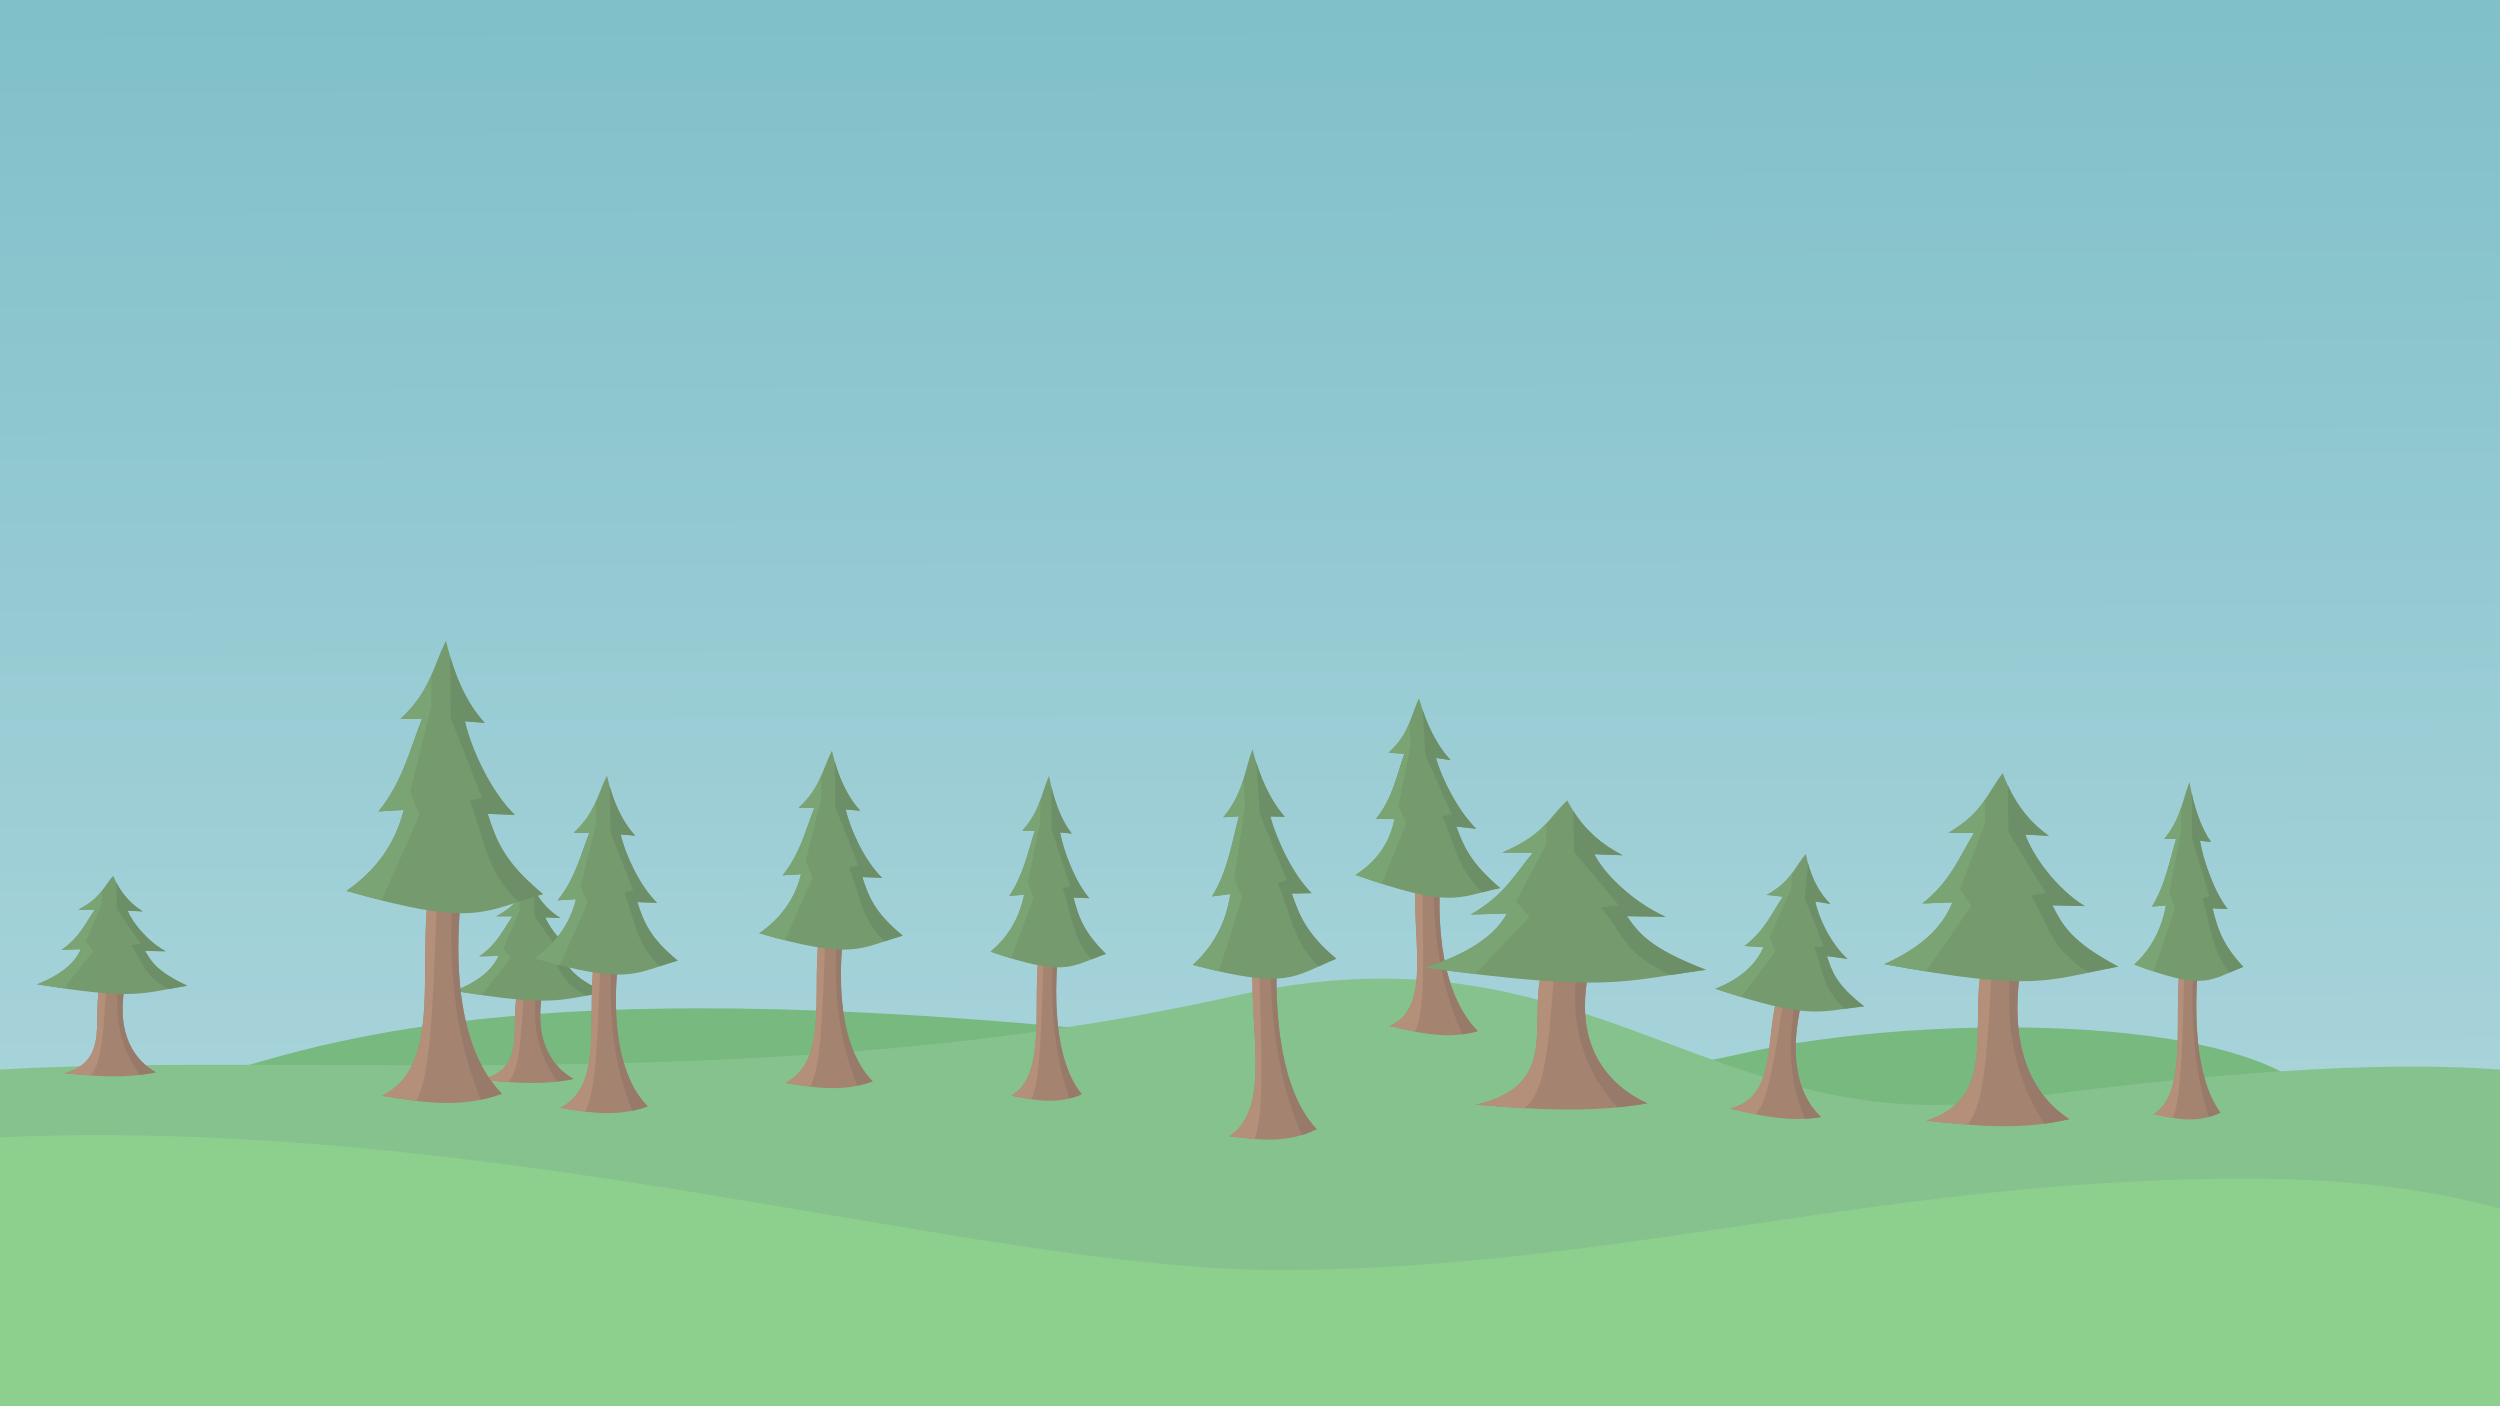 <?xml version="1.0" encoding="UTF-8" standalone="no"?>
<!-- Created with Inkscape (http://www.inkscape.org/) -->

<svg
   xmlns:dc="http://purl.org/dc/elements/1.1/"
   xmlns:cc="http://creativecommons.org/ns#"
   xmlns:rdf="http://www.w3.org/1999/02/22-rdf-syntax-ns#"
   xmlns:svg="http://www.w3.org/2000/svg"
   xmlns="http://www.w3.org/2000/svg"
   xmlns:xlink="http://www.w3.org/1999/xlink"
   xmlns:sodipodi="http://sodipodi.sourceforge.net/DTD/sodipodi-0.dtd"
   xmlns:inkscape="http://www.inkscape.org/namespaces/inkscape"
   width="800"
   height="450"
   id="svg2"
   version="1.1"
   inkscape:version="0.48.4 r9939"
   sodipodi:docname="summer.svg"
   inkscape:export-filename="C:\Dev\Personal\WeekendProjects\ld31\as3\ld31\data\backdrop_summer.png"
   inkscape:export-xdpi="90"
   inkscape:export-ydpi="90">
  <rect width="100%" height="100%" fill="#333333" stroke="none"/>
  <defs
     id="defs4">
    <linearGradient
       id="linearGradient5732">
      <stop
         style="stop-color:#97cbd3;stop-opacity:1;"
         offset="0"
         id="stop5734" />
      <stop
         style="stop-color:#60b0bc;stop-opacity:1;"
         offset="1"
         id="stop5736" />
    </linearGradient>
    <linearGradient
       inkscape:collect="always"
       xlink:href="#linearGradient5732"
       id="linearGradient5738"
       x1="392"
       y1="385"
       x2="391"
       y2="4"
       gradientUnits="userSpaceOnUse" />
  </defs>
  <sodipodi:namedview
     id="base"
     pagecolor="#ffffff"
     bordercolor="#666666"
     borderopacity="1.0"
     inkscape:pageopacity="0.0"
     inkscape:pageshadow="2"
     inkscape:zoom="1"
     inkscape:cx="418.33904"
     inkscape:cy="159.58247"
     inkscape:document-units="px"
     inkscape:current-layer="layer1"
     showgrid="false"
     showguides="true"
     inkscape:window-width="1448"
     inkscape:window-height="860"
     inkscape:window-x="1753"
     inkscape:window-y="43"
     inkscape:window-maximized="0" />
  <g
     inkscape:label="Layer 1"
     inkscape:groupmode="layer"
     id="layer1"
     transform="translate(0,-602.362)">
    <path
       style="fill:url(#linearGradient5738);stroke:none;stroke-width:1px;stroke-linecap:butt;stroke-linejoin:miter;stroke-opacity:1;fill-opacity:1"
       d="M 0 0 L 0 450 L 800 450 L 800 0 L 0 0 z "
       id="path3757"
       transform="translate(0,602.362)" />
    <path
       style="fill:#56a85f;fill-opacity:1;stroke:none"
       d="M 223.094 322.656 C 105.668 322.836 58.745 346.719 0 372.406 L 0 450 L 800 450 L 800 384.125 C 773.162 380.427 751.44 371.945 745 357 C 730.745 323.921 617.058 323.706 558 337 C 468.548 357.136 410.19 335.068 345 329 C 297.091 324.54 257.133 322.604 223.094 322.656 z "
       transform="translate(0,602.362)"
       id="path4057" />
    <path
       style="fill:none;stroke:#000000;stroke-width:1px;stroke-linecap:butt;stroke-linejoin:miter;stroke-opacity:1"
       d="m -800,420 2400,0"
       id="path2985"
       inkscape:connector-curvature="0"
       transform="translate(0,602.362)"
       sodipodi:nodetypes="cc" />
    <path
       style="fill:#68b371;stroke:none;stroke-width:1px;stroke-linecap:butt;stroke-linejoin:miter;stroke-opacity:1;fill-opacity:1"
       d="M 443.094 313.156 C 428.546 313.078 412.679 314.702 394.969 318.688 C 249.679 351.384 101.464 336.465 0 342.25 L 0 450 L 800 450 L 800 342.281 C 770.552 340.019 722.082 341.106 642.469 352 C 561.499 363.08 521.649 313.576 443.094 313.156 z "
       transform="translate(0,602.362)"
       id="path3767" />
    <g
       transform="matrix(0.764,0,0,0.434,60.827,534.311)"
       id="g3877">
      <g
         id="g3879">
        <path
           style="fill:#8d654d;fill-opacity:1;stroke:none"
           d="m 122.228,350.648 c 20.152,-9.847 10.718,-42.189 15.453,-68.629 l 10.336,0.117 c -4.85,40.576 4.222,59.488 12.596,67.859 -13.421,4.913 -25.892,2.694 -38.386,0.653 z"
           id="path3881"
           inkscape:connector-curvature="0"
           transform="translate(0,602.362)"
           sodipodi:nodetypes="ccccc" />
        <path
           inkscape:connector-curvature="0"
           style="fill:#a17358;fill-opacity:1;stroke:none"
           d="m 137.688,282.031 c -4.735,26.44 4.683,58.778 -15.469,68.625 3.644,0.595 7.304,1.181 10.969,1.625 4.713,-8.637 5.374,-29.26 6.781,-70.219 l -2.281,-0.031 z"
           transform="translate(0,602.362)"
           id="path3883" />
        <path
           inkscape:connector-curvature="0"
           style="fill:#7d5944;fill-opacity:1;stroke:none"
           d="m 145.094,282.094 c -1.877,26.008 -0.006,48.413 8.781,69.812 2.222,-0.458 4.478,-1.075 6.75,-1.906 -8.374,-8.371 -17.444,-27.299 -12.594,-67.875 l -2.938,-0.031 z"
           transform="translate(0,602.362)"
           id="path3885" />
      </g>
      <g
         id="g3887">
        <path
           style="fill:#528149;fill-opacity:1;stroke:none"
           d="m 110.864,285.093 c 41.359,11.844 43.67,6.615 62.882,1.01 -12.643,-10.343 -15.059,-17.575 -17.678,-25.661 l 8.64,0.296 c -7.623,-7.363 -13.949,-21.113 -15.94,-29.939 l 6.344,0.528 c -5.421,-5.846 -9.63,-14.42 -12.385,-26.265 -4.232,8.259 -4.953,16.128 -14.56,24.985 l 6.852,0.013 c -3.934,9.987 -6.275,20.239 -13.902,29.61 l 8.081,-0.485 c -2.873,11.515 -9.469,19.72 -18.334,25.909 z"
           id="path3889"
           inkscape:connector-curvature="0"
           transform="translate(0,602.362)"
           sodipodi:nodetypes="cccccccccccc" />
        <path
           inkscape:connector-curvature="0"
           style="fill:#598d50;fill-opacity:1;stroke:none"
           d="m 138,216.094 c -1.971,4.507 -4.555,9.062 -9.844,13.938 l 6.875,0.031 c -3.934,9.987 -6.279,20.223 -13.906,29.594 l 8.062,-0.469 c -2.873,11.515 -9.448,19.718 -18.312,25.906 4.146,1.187 7.801,2.17 11.219,3.031 L 134.25,260.75 l -3,-7.25 6.75,-27.5 0,-9.906 z"
           transform="translate(0,602.362)"
           id="path3891" />
        <path
           inkscape:connector-curvature="0"
           style="fill:#487341;fill-opacity:1;stroke:none"
           d="m 144.062,210.094 0.188,19.656 10,25.5 -4,1 c 4.594,10.938 4.771,21.962 15.594,32.344 2.383,-0.791 4.915,-1.627 7.906,-2.5 -12.643,-10.343 -15.069,-17.57 -17.688,-25.656 l 8.656,0.312 c -7.623,-7.363 -13.946,-21.111 -15.938,-29.938 l 6.344,0.5 c -4.617,-4.98 -8.353,-11.945 -11.062,-21.219 z"
           transform="translate(0,602.362)"
           id="path3893" />
      </g>
    </g>
    <path
       style="fill:#71c371;stroke:none;stroke-width:1px;stroke-linecap:butt;stroke-linejoin:miter;stroke-opacity:1;fill-opacity:1"
       d="M 29.438 363.25 C 19.669 363.277 9.853 363.511 0 363.938 L 0 450 L 800 450 L 800 386.812 C 780.021 381.185 753.507 377.156 718.562 377.156 C 604.277 377.156 517.871 405.723 412.156 406.438 C 319.656 407.063 180.111 362.83 29.438 363.25 z "
       transform="translate(0,602.362)"
       id="path2987" />
    <g
       id="g3849">
      <g
         id="g3844">
        <path
           style="fill:#8d654d;stroke:none;stroke-width:1px;stroke-linecap:butt;stroke-linejoin:miter;stroke-opacity:1;fill-opacity:1"
           d="m 122.228,350.648 c 20.152,-9.847 10.718,-42.189 15.453,-68.629 l 10.336,0.117 c -4.85,40.576 4.222,59.488 12.596,67.859 -13.421,4.913 -25.892,2.694 -38.386,0.653 z"
           id="path3777"
           inkscape:connector-curvature="0"
           transform="translate(0,602.362)"
           sodipodi:nodetypes="ccccc" />
        <path
           style="fill:#a17358;stroke:none;stroke-width:1px;stroke-linecap:butt;stroke-linejoin:miter;stroke-opacity:1;fill-opacity:1"
           d="M 137.688 282.031 C 132.952 308.471 142.371 340.809 122.219 350.656 C 125.863 351.252 129.523 351.837 133.188 352.281 C 137.9 343.644 138.562 323.021 139.969 282.062 L 137.688 282.031 z "
           transform="translate(0,602.362)"
           id="path3779" />
        <path
           style="fill:#7d5944;stroke:none;stroke-width:1px;stroke-linecap:butt;stroke-linejoin:miter;stroke-opacity:1;fill-opacity:1"
           d="M 145.094 282.094 C 143.217 308.101 145.088 330.507 153.875 351.906 C 156.097 351.448 158.353 350.832 160.625 350 C 152.251 341.629 143.181 322.701 148.031 282.125 L 145.094 282.094 z "
           transform="translate(0,602.362)"
           id="path3784" />
      </g>
      <g
         id="g3839">
        <path
           style="fill:#528149;stroke:none;stroke-width:1px;stroke-linecap:butt;stroke-linejoin:miter;stroke-opacity:1;fill-opacity:1"
           d="m 110.864,285.093 c 41.359,11.844 43.67,6.615 62.882,1.01 -12.643,-10.343 -15.059,-17.575 -17.678,-25.661 l 8.64,0.296 c -7.623,-7.363 -13.949,-21.113 -15.94,-29.939 l 6.344,0.528 c -5.421,-5.846 -9.63,-14.42 -12.385,-26.265 -4.232,8.259 -4.953,16.128 -14.56,24.985 l 6.852,0.013 c -3.934,9.987 -6.275,20.239 -13.902,29.61 l 8.081,-0.485 c -2.873,11.515 -9.469,19.72 -18.334,25.909 z"
           id="path3825"
           inkscape:connector-curvature="0"
           transform="translate(0,602.362)"
           sodipodi:nodetypes="cccccccccccc" />
        <path
           style="fill:#598d50;stroke:none;stroke-width:1px;stroke-linecap:butt;stroke-linejoin:miter;stroke-opacity:1;fill-opacity:1"
           d="M 138 216.094 C 136.029 220.601 133.445 225.156 128.156 230.031 L 135.031 230.062 C 131.097 240.049 128.752 250.285 121.125 259.656 L 129.188 259.188 C 126.315 270.702 119.74 278.905 110.875 285.094 C 115.021 286.281 118.676 287.264 122.094 288.125 L 134.25 260.75 L 131.25 253.5 L 138 226 L 138 216.094 z "
           transform="translate(0,602.362)"
           id="path3829" />
        <path
           style="fill:#487341;stroke:none;stroke-width:1px;stroke-linecap:butt;stroke-linejoin:miter;stroke-opacity:1;fill-opacity:1"
           d="M 144.062 210.094 L 144.25 229.75 L 154.25 255.25 L 150.25 256.25 C 154.844 267.188 155.021 278.212 165.844 288.594 C 168.226 287.802 170.759 286.966 173.75 286.094 C 161.107 275.751 158.681 268.524 156.062 260.438 L 164.719 260.75 C 157.096 253.387 150.773 239.639 148.781 230.812 L 155.125 231.312 C 150.508 226.333 146.772 219.367 144.062 210.094 z "
           transform="translate(0,602.362)"
           id="path3834" />
      </g>
    </g>
    <g
       id="g3859"
       transform="matrix(0.73,0,0,0.73,90.022,261.185)">
      <g
         id="g3861">
        <path
           sodipodi:nodetypes="ccccc"
           transform="translate(0,602.362)"
           inkscape:connector-curvature="0"
           id="path3863"
           d="m 122.228,350.648 c 20.152,-9.847 10.718,-42.189 15.453,-68.629 l 10.336,0.117 c -4.85,40.576 4.222,59.488 12.596,67.859 -13.421,4.913 -25.892,2.694 -38.386,0.653 z"
           style="fill:#8d654d;fill-opacity:1;stroke:none" />
        <path
           id="path3865"
           transform="translate(0,602.362)"
           d="m 137.688,282.031 c -4.735,26.44 4.683,58.778 -15.469,68.625 3.644,0.595 7.304,1.181 10.969,1.625 4.713,-8.637 5.374,-29.26 6.781,-70.219 l -2.281,-0.031 z"
           style="fill:#a17358;fill-opacity:1;stroke:none"
           inkscape:connector-curvature="0" />
        <path
           id="path3867"
           transform="translate(0,602.362)"
           d="m 145.094,282.094 c -1.877,26.008 -0.006,48.413 8.781,69.812 2.222,-0.458 4.478,-1.075 6.75,-1.906 -8.374,-8.371 -17.444,-27.299 -12.594,-67.875 l -2.938,-0.031 z"
           style="fill:#7d5944;fill-opacity:1;stroke:none"
           inkscape:connector-curvature="0" />
      </g>
      <g
         id="g3869">
        <path
           sodipodi:nodetypes="cccccccccccc"
           transform="translate(0,602.362)"
           inkscape:connector-curvature="0"
           id="path3871"
           d="m 110.864,285.093 c 41.359,11.844 43.67,6.615 62.882,1.01 -12.643,-10.343 -15.059,-17.575 -17.678,-25.661 l 8.64,0.296 c -7.623,-7.363 -13.949,-21.113 -15.94,-29.939 l 6.344,0.528 c -5.421,-5.846 -9.63,-14.42 -12.385,-26.265 -4.232,8.259 -4.953,16.128 -14.56,24.985 l 6.852,0.013 c -3.934,9.987 -6.275,20.239 -13.902,29.61 l 8.081,-0.485 c -2.873,11.515 -9.469,19.72 -18.334,25.909 z"
           style="fill:#528149;fill-opacity:1;stroke:none" />
        <path
           id="path3873"
           transform="translate(0,602.362)"
           d="m 138,216.094 c -1.971,4.507 -4.555,9.062 -9.844,13.938 l 6.875,0.031 c -3.934,9.987 -6.279,20.223 -13.906,29.594 l 8.062,-0.469 c -2.873,11.515 -9.448,19.718 -18.312,25.906 4.146,1.187 7.801,2.17 11.219,3.031 L 134.25,260.75 l -3,-7.25 6.75,-27.5 0,-9.906 z"
           style="fill:#598d50;fill-opacity:1;stroke:none"
           inkscape:connector-curvature="0" />
        <path
           id="path3875"
           transform="translate(0,602.362)"
           d="m 144.062,210.094 0.188,19.656 10,25.5 -4,1 c 4.594,10.938 4.771,21.962 15.594,32.344 2.383,-0.791 4.915,-1.627 7.906,-2.5 -12.643,-10.343 -15.069,-17.57 -17.688,-25.656 l 8.656,0.312 c -7.623,-7.363 -13.946,-21.111 -15.938,-29.938 l 6.344,0.5 c -4.617,-4.98 -8.353,-11.945 -11.062,-21.219 z"
           style="fill:#487341;fill-opacity:1;stroke:none"
           inkscape:connector-curvature="0" />
      </g>
    </g>
    <g
       id="g3895"
       transform="matrix(0.764,0,0,0.434,-72.817,532.19)">
      <g
         id="g3897">
        <path
           sodipodi:nodetypes="ccccc"
           transform="translate(0,602.362)"
           inkscape:connector-curvature="0"
           id="path3899"
           d="m 122.228,350.648 c 20.152,-9.847 10.718,-42.189 15.453,-68.629 l 10.336,0.117 c -4.85,40.576 4.222,59.488 12.596,67.859 -13.421,4.913 -25.892,2.694 -38.386,0.653 z"
           style="fill:#8d654d;fill-opacity:1;stroke:none" />
        <path
           id="path3901"
           transform="translate(0,602.362)"
           d="m 137.688,282.031 c -4.735,26.44 4.683,58.778 -15.469,68.625 3.644,0.595 7.304,1.181 10.969,1.625 4.713,-8.637 5.374,-29.26 6.781,-70.219 l -2.281,-0.031 z"
           style="fill:#a17358;fill-opacity:1;stroke:none"
           inkscape:connector-curvature="0" />
        <path
           id="path3903"
           transform="translate(0,602.362)"
           d="m 145.094,282.094 c -1.877,26.008 -0.006,48.413 8.781,69.812 2.222,-0.458 4.478,-1.075 6.75,-1.906 -8.374,-8.371 -17.444,-27.299 -12.594,-67.875 l -2.938,-0.031 z"
           style="fill:#7d5944;fill-opacity:1;stroke:none"
           inkscape:connector-curvature="0" />
      </g>
      <g
         id="g3905">
        <path
           sodipodi:nodetypes="cccccccccccc"
           transform="translate(0,602.362)"
           inkscape:connector-curvature="0"
           id="path3907"
           d="m 110.864,285.093 c 41.359,11.844 43.67,6.615 62.882,1.01 -12.643,-10.343 -15.059,-17.575 -17.678,-25.661 l 8.64,0.296 c -7.623,-7.363 -13.949,-21.113 -15.94,-29.939 l 6.344,0.528 c -5.421,-5.846 -9.63,-14.42 -12.385,-26.265 -4.232,8.259 -4.953,16.128 -14.56,24.985 l 6.852,0.013 c -3.934,9.987 -6.275,20.239 -13.902,29.61 l 8.081,-0.485 c -2.873,11.515 -9.469,19.72 -18.334,25.909 z"
           style="fill:#528149;fill-opacity:1;stroke:none" />
        <path
           id="path3909"
           transform="translate(0,602.362)"
           d="m 138,216.094 c -1.971,4.507 -4.555,9.062 -9.844,13.938 l 6.875,0.031 c -3.934,9.987 -6.279,20.223 -13.906,29.594 l 8.062,-0.469 c -2.873,11.515 -9.448,19.718 -18.312,25.906 4.146,1.187 7.801,2.17 11.219,3.031 L 134.25,260.75 l -3,-7.25 6.75,-27.5 0,-9.906 z"
           style="fill:#598d50;fill-opacity:1;stroke:none"
           inkscape:connector-curvature="0" />
        <path
           id="path3911"
           transform="translate(0,602.362)"
           d="m 144.062,210.094 0.188,19.656 10,25.5 -4,1 c 4.594,10.938 4.771,21.962 15.594,32.344 2.383,-0.791 4.915,-1.627 7.906,-2.5 -12.643,-10.343 -15.069,-17.57 -17.688,-25.656 l 8.656,0.312 c -7.623,-7.363 -13.946,-21.111 -15.938,-29.938 l 6.344,0.5 c -4.617,-4.98 -8.353,-11.945 -11.062,-21.219 z"
           style="fill:#487341;fill-opacity:1;stroke:none"
           inkscape:connector-curvature="0" />
      </g>
    </g>
    <g
       transform="matrix(0.555,0,0,0.73,621.415,263.185)"
       id="g3913">
      <g
         id="g3915">
        <path
           style="fill:#8d654d;fill-opacity:1;stroke:none"
           d="m 122.228,350.648 c 20.152,-9.847 10.718,-42.189 15.453,-68.629 l 10.336,0.117 c -4.85,40.576 4.222,59.488 12.596,67.859 -13.421,4.913 -25.892,2.694 -38.386,0.653 z"
           id="path3917"
           inkscape:connector-curvature="0"
           transform="translate(0,602.362)"
           sodipodi:nodetypes="ccccc" />
        <path
           inkscape:connector-curvature="0"
           style="fill:#a17358;fill-opacity:1;stroke:none"
           d="m 137.688,282.031 c -4.735,26.44 4.683,58.778 -15.469,68.625 3.644,0.595 7.304,1.181 10.969,1.625 4.713,-8.637 5.374,-29.26 6.781,-70.219 l -2.281,-0.031 z"
           transform="translate(0,602.362)"
           id="path3919" />
        <path
           inkscape:connector-curvature="0"
           style="fill:#7d5944;fill-opacity:1;stroke:none"
           d="m 145.094,282.094 c -1.877,26.008 -0.006,48.413 8.781,69.812 2.222,-0.458 4.478,-1.075 6.75,-1.906 -8.374,-8.371 -17.444,-27.299 -12.594,-67.875 l -2.938,-0.031 z"
           transform="translate(0,602.362)"
           id="path3921" />
      </g>
      <g
         id="g3923">
        <path
           style="fill:#528149;fill-opacity:1;stroke:none"
           d="m 110.864,285.093 c 41.359,11.844 43.67,6.615 62.882,1.01 -12.643,-10.343 -15.059,-17.575 -17.678,-25.661 l 8.64,0.296 c -7.623,-7.363 -13.949,-21.113 -15.94,-29.939 l 6.344,0.528 c -5.421,-5.846 -9.63,-14.42 -12.385,-26.265 -4.232,8.259 -4.953,16.128 -14.56,24.985 l 6.852,0.013 c -3.934,9.987 -6.275,20.239 -13.902,29.61 l 8.081,-0.485 c -2.873,11.515 -9.469,19.72 -18.334,25.909 z"
           id="path3925"
           inkscape:connector-curvature="0"
           transform="translate(0,602.362)"
           sodipodi:nodetypes="cccccccccccc" />
        <path
           inkscape:connector-curvature="0"
           style="fill:#598d50;fill-opacity:1;stroke:none"
           d="m 138,216.094 c -1.971,4.507 -4.555,9.062 -9.844,13.938 l 6.875,0.031 c -3.934,9.987 -6.279,20.223 -13.906,29.594 l 8.062,-0.469 c -2.873,11.515 -9.448,19.718 -18.312,25.906 4.146,1.187 7.801,2.17 11.219,3.031 L 134.25,260.75 l -3,-7.25 6.75,-27.5 0,-9.906 z"
           transform="translate(0,602.362)"
           id="path3927" />
        <path
           inkscape:connector-curvature="0"
           style="fill:#487341;fill-opacity:1;stroke:none"
           d="m 144.062,210.094 0.188,19.656 10,25.5 -4,1 c 4.594,10.938 4.771,21.962 15.594,32.344 2.383,-0.791 4.915,-1.627 7.906,-2.5 -12.643,-10.343 -15.069,-17.57 -17.688,-25.656 l 8.656,0.312 c -7.623,-7.363 -13.946,-21.111 -15.938,-29.938 l 6.344,0.5 c -4.617,-4.98 -8.353,-11.945 -11.062,-21.219 z"
           transform="translate(0,602.362)"
           id="path3929" />
      </g>
    </g>
    <g
       transform="matrix(0.735,0.055,0.039,0.728,317.67,230.167)"
       id="g3931">
      <g
         id="g3933">
        <path
           style="fill:#8d654d;fill-opacity:1;stroke:none"
           d="m 122.228,350.648 c 20.152,-9.847 10.718,-42.189 15.453,-68.629 l 10.336,0.117 c -4.85,40.576 4.222,59.488 12.596,67.859 -13.421,4.913 -25.892,2.694 -38.386,0.653 z"
           id="path3935"
           inkscape:connector-curvature="0"
           transform="translate(0,602.362)"
           sodipodi:nodetypes="ccccc" />
        <path
           inkscape:connector-curvature="0"
           style="fill:#a17358;fill-opacity:1;stroke:none"
           d="m 137.688,282.031 c -4.735,26.44 4.683,58.778 -15.469,68.625 3.644,0.595 7.304,1.181 10.969,1.625 4.713,-8.637 5.374,-29.26 6.781,-70.219 l -2.281,-0.031 z"
           transform="translate(0,602.362)"
           id="path3937" />
        <path
           inkscape:connector-curvature="0"
           style="fill:#7d5944;fill-opacity:1;stroke:none"
           d="m 145.094,282.094 c -1.877,26.008 -0.006,48.413 8.781,69.812 2.222,-0.458 4.478,-1.075 6.75,-1.906 -8.374,-8.371 -17.444,-27.299 -12.594,-67.875 l -2.938,-0.031 z"
           transform="translate(0,602.362)"
           id="path3939" />
      </g>
      <g
         id="g3941">
        <path
           style="fill:#528149;fill-opacity:1;stroke:none"
           d="m 110.864,285.093 c 41.359,11.844 43.67,6.615 62.882,1.01 -12.643,-10.343 -15.059,-17.575 -17.678,-25.661 l 8.64,0.296 c -7.623,-7.363 -13.949,-21.113 -15.94,-29.939 l 6.344,0.528 c -5.421,-5.846 -9.63,-14.42 -12.385,-26.265 -4.232,8.259 -4.953,16.128 -14.56,24.985 l 6.852,0.013 c -3.934,9.987 -6.275,20.239 -13.902,29.61 l 8.081,-0.485 c -2.873,11.515 -9.469,19.72 -18.334,25.909 z"
           id="path3943"
           inkscape:connector-curvature="0"
           transform="translate(0,602.362)"
           sodipodi:nodetypes="cccccccccccc" />
        <path
           inkscape:connector-curvature="0"
           style="fill:#598d50;fill-opacity:1;stroke:none"
           d="m 138,216.094 c -1.971,4.507 -4.555,9.062 -9.844,13.938 l 6.875,0.031 c -3.934,9.987 -6.279,20.223 -13.906,29.594 l 8.062,-0.469 c -2.873,11.515 -9.448,19.718 -18.312,25.906 4.146,1.187 7.801,2.17 11.219,3.031 L 134.25,260.75 l -3,-7.25 6.75,-27.5 0,-9.906 z"
           transform="translate(0,602.362)"
           id="path3945" />
        <path
           inkscape:connector-curvature="0"
           style="fill:#487341;fill-opacity:1;stroke:none"
           d="m 144.062,210.094 0.188,19.656 10,25.5 -4,1 c 4.594,10.938 4.771,21.962 15.594,32.344 2.383,-0.791 4.915,-1.627 7.906,-2.5 -12.643,-10.343 -15.069,-17.57 -17.688,-25.656 l 8.656,0.312 c -7.623,-7.363 -13.946,-21.111 -15.938,-29.938 l 6.344,0.5 c -4.617,-4.98 -8.353,-11.945 -11.062,-21.219 z"
           transform="translate(0,602.362)"
           id="path3947" />
      </g>
    </g>
    <g
       id="g3949"
       transform="matrix(0.73,0,0,0.73,162.022,253.185)">
      <g
         id="g3951">
        <path
           sodipodi:nodetypes="ccccc"
           transform="translate(0,602.362)"
           inkscape:connector-curvature="0"
           id="path3953"
           d="m 122.228,350.648 c 20.152,-9.847 10.718,-42.189 15.453,-68.629 l 10.336,0.117 c -4.85,40.576 4.222,59.488 12.596,67.859 -13.421,4.913 -25.892,2.694 -38.386,0.653 z"
           style="fill:#8d654d;fill-opacity:1;stroke:none" />
        <path
           id="path3955"
           transform="translate(0,602.362)"
           d="m 137.688,282.031 c -4.735,26.44 4.683,58.778 -15.469,68.625 3.644,0.595 7.304,1.181 10.969,1.625 4.713,-8.637 5.374,-29.26 6.781,-70.219 l -2.281,-0.031 z"
           style="fill:#a17358;fill-opacity:1;stroke:none"
           inkscape:connector-curvature="0" />
        <path
           id="path3957"
           transform="translate(0,602.362)"
           d="m 145.094,282.094 c -1.877,26.008 -0.006,48.413 8.781,69.812 2.222,-0.458 4.478,-1.075 6.75,-1.906 -8.374,-8.371 -17.444,-27.299 -12.594,-67.875 l -2.938,-0.031 z"
           style="fill:#7d5944;fill-opacity:1;stroke:none"
           inkscape:connector-curvature="0" />
      </g>
      <g
         id="g3959">
        <path
           sodipodi:nodetypes="cccccccccccc"
           transform="translate(0,602.362)"
           inkscape:connector-curvature="0"
           id="path3961"
           d="m 110.864,285.093 c 41.359,11.844 43.67,6.615 62.882,1.01 -12.643,-10.343 -15.059,-17.575 -17.678,-25.661 l 8.64,0.296 c -7.623,-7.363 -13.949,-21.113 -15.94,-29.939 l 6.344,0.528 c -5.421,-5.846 -9.63,-14.42 -12.385,-26.265 -4.232,8.259 -4.953,16.128 -14.56,24.985 l 6.852,0.013 c -3.934,9.987 -6.275,20.239 -13.902,29.61 l 8.081,-0.485 c -2.873,11.515 -9.469,19.72 -18.334,25.909 z"
           style="fill:#528149;fill-opacity:1;stroke:none" />
        <path
           id="path3963"
           transform="translate(0,602.362)"
           d="m 138,216.094 c -1.971,4.507 -4.555,9.062 -9.844,13.938 l 6.875,0.031 c -3.934,9.987 -6.279,20.223 -13.906,29.594 l 8.062,-0.469 c -2.873,11.515 -9.448,19.718 -18.312,25.906 4.146,1.187 7.801,2.17 11.219,3.031 L 134.25,260.75 l -3,-7.25 6.75,-27.5 0,-9.906 z"
           style="fill:#598d50;fill-opacity:1;stroke:none"
           inkscape:connector-curvature="0" />
        <path
           id="path3965"
           transform="translate(0,602.362)"
           d="m 144.062,210.094 0.188,19.656 10,25.5 -4,1 c 4.594,10.938 4.771,21.962 15.594,32.344 2.383,-0.791 4.915,-1.627 7.906,-2.5 -12.643,-10.343 -15.069,-17.57 -17.688,-25.656 l 8.656,0.312 c -7.623,-7.363 -13.946,-21.111 -15.938,-29.938 l 6.344,0.5 c -4.617,-4.98 -8.353,-11.945 -11.062,-21.219 z"
           style="fill:#487341;fill-opacity:1;stroke:none"
           inkscape:connector-curvature="0" />
      </g>
    </g>
    <g
       transform="matrix(0.587,0,0,0.703,251.889,283.022)"
       id="g3967"
       inkscape:transform-center-x="7">
      <g
         id="g3969">
        <path
           style="fill:#8d654d;fill-opacity:1;stroke:none"
           d="m 122.228,350.648 c 20.152,-9.847 10.718,-42.189 15.453,-68.629 l 10.336,0.117 c -4.85,40.576 4.222,59.488 12.596,67.859 -13.421,4.913 -25.892,2.694 -38.386,0.653 z"
           id="path3971"
           inkscape:connector-curvature="0"
           transform="translate(0,602.362)"
           sodipodi:nodetypes="ccccc" />
        <path
           inkscape:connector-curvature="0"
           style="fill:#a17358;fill-opacity:1;stroke:none"
           d="m 137.688,282.031 c -4.735,26.44 4.683,58.778 -15.469,68.625 3.644,0.595 7.304,1.181 10.969,1.625 4.713,-8.637 5.374,-29.26 6.781,-70.219 l -2.281,-0.031 z"
           transform="translate(0,602.362)"
           id="path3973" />
        <path
           inkscape:connector-curvature="0"
           style="fill:#7d5944;fill-opacity:1;stroke:none"
           d="m 145.094,282.094 c -1.877,26.008 -0.006,48.413 8.781,69.812 2.222,-0.458 4.478,-1.075 6.75,-1.906 -8.374,-8.371 -17.444,-27.299 -12.594,-67.875 l -2.938,-0.031 z"
           transform="translate(0,602.362)"
           id="path3975" />
      </g>
      <g
         id="g3977">
        <path
           style="fill:#528149;fill-opacity:1;stroke:none"
           d="m 110.864,285.093 c 41.359,11.844 43.67,6.615 62.882,1.01 -12.643,-10.343 -15.059,-17.575 -17.678,-25.661 l 8.64,0.296 c -7.623,-7.363 -13.949,-21.113 -15.94,-29.939 l 6.344,0.528 c -5.421,-5.846 -9.63,-14.42 -12.385,-26.265 -4.232,8.259 -4.953,16.128 -14.56,24.985 l 6.852,0.013 c -3.934,9.987 -6.275,20.239 -13.902,29.61 l 8.081,-0.485 c -2.873,11.515 -9.469,19.72 -18.334,25.909 z"
           id="path3979"
           inkscape:connector-curvature="0"
           transform="translate(0,602.362)"
           sodipodi:nodetypes="cccccccccccc" />
        <path
           inkscape:connector-curvature="0"
           style="fill:#598d50;fill-opacity:1;stroke:none"
           d="m 138,216.094 c -1.971,4.507 -4.555,9.062 -9.844,13.938 l 6.875,0.031 c -3.934,9.987 -6.279,20.223 -13.906,29.594 l 8.062,-0.469 c -2.873,11.515 -9.448,19.718 -18.312,25.906 4.146,1.187 7.801,2.17 11.219,3.031 L 134.25,260.75 l -3,-7.25 6.75,-27.5 0,-9.906 z"
           transform="translate(0,602.362)"
           id="path3981" />
        <path
           inkscape:connector-curvature="0"
           style="fill:#487341;fill-opacity:1;stroke:none"
           d="m 144.062,210.094 0.188,19.656 10,25.5 -4,1 c 4.594,10.938 4.771,21.962 15.594,32.344 2.383,-0.791 4.915,-1.627 7.906,-2.5 -12.643,-10.343 -15.069,-17.57 -17.688,-25.656 l 8.656,0.312 c -7.623,-7.363 -13.946,-21.111 -15.938,-29.938 l 6.344,0.5 c -4.617,-4.98 -8.353,-11.945 -11.062,-21.219 z"
           transform="translate(0,602.362)"
           id="path3983" />
      </g>
    </g>
    <g
       id="g3985"
       transform="matrix(0.729,-0.045,0.052,0.844,254.74,167.111)">
      <g
         id="g3987">
        <path
           sodipodi:nodetypes="ccccc"
           transform="translate(0,602.362)"
           inkscape:connector-curvature="0"
           id="path3989"
           d="m 122.228,350.648 c 20.152,-9.847 10.718,-42.189 15.453,-68.629 l 10.336,0.117 c -4.85,40.576 4.222,59.488 12.596,67.859 -13.421,4.913 -25.892,2.694 -38.386,0.653 z"
           style="fill:#8d654d;fill-opacity:1;stroke:none" />
        <path
           id="path3991"
           transform="translate(0,602.362)"
           d="m 137.688,282.031 c -4.735,26.44 4.683,58.778 -15.469,68.625 3.644,0.595 7.304,1.181 10.969,1.625 4.713,-8.637 5.374,-29.26 6.781,-70.219 l -2.281,-0.031 z"
           style="fill:#a17358;fill-opacity:1;stroke:none"
           inkscape:connector-curvature="0" />
        <path
           id="path3993"
           transform="translate(0,602.362)"
           d="m 145.094,282.094 c -1.877,26.008 -0.006,48.413 8.781,69.812 2.222,-0.458 4.478,-1.075 6.75,-1.906 -8.374,-8.371 -17.444,-27.299 -12.594,-67.875 l -2.938,-0.031 z"
           style="fill:#7d5944;fill-opacity:1;stroke:none"
           inkscape:connector-curvature="0" />
      </g>
      <g
         id="g3995">
        <path
           sodipodi:nodetypes="cccccccccccc"
           transform="translate(0,602.362)"
           inkscape:connector-curvature="0"
           id="path3997"
           d="m 110.864,285.093 c 41.359,11.844 43.67,6.615 62.882,1.01 -12.643,-10.343 -15.059,-17.575 -17.678,-25.661 l 8.64,0.296 c -7.623,-7.363 -13.949,-21.113 -15.94,-29.939 l 6.344,0.528 c -5.421,-5.846 -9.63,-14.42 -12.385,-26.265 -4.232,8.259 -4.953,16.128 -14.56,24.985 l 6.852,0.013 c -3.934,9.987 -6.275,20.239 -13.902,29.61 l 8.081,-0.485 c -2.873,11.515 -9.469,19.72 -18.334,25.909 z"
           style="fill:#528149;fill-opacity:1;stroke:none" />
        <path
           id="path3999"
           transform="translate(0,602.362)"
           d="m 138,216.094 c -1.971,4.507 -4.555,9.062 -9.844,13.938 l 6.875,0.031 c -3.934,9.987 -6.279,20.223 -13.906,29.594 l 8.062,-0.469 c -2.873,11.515 -9.448,19.718 -18.312,25.906 4.146,1.187 7.801,2.17 11.219,3.031 L 134.25,260.75 l -3,-7.25 6.75,-27.5 0,-9.906 z"
           style="fill:#598d50;fill-opacity:1;stroke:none"
           inkscape:connector-curvature="0" />
        <path
           id="path4001"
           transform="translate(0,602.362)"
           d="m 144.062,210.094 0.188,19.656 10,25.5 -4,1 c 4.594,10.938 4.771,21.962 15.594,32.344 2.383,-0.791 4.915,-1.627 7.906,-2.5 -12.643,-10.343 -15.069,-17.57 -17.688,-25.656 l 8.656,0.312 c -7.623,-7.363 -13.946,-21.111 -15.938,-29.938 l 6.344,0.5 c -4.617,-4.98 -8.353,-11.945 -11.062,-21.219 z"
           style="fill:#487341;fill-opacity:1;stroke:none"
           inkscape:connector-curvature="0" />
      </g>
    </g>
    <g
       id="g4003"
       transform="matrix(0.758,0.08,-0.06,0.571,518.119,403.178)">
      <g
         id="g4005">
        <path
           sodipodi:nodetypes="ccccc"
           transform="translate(0,602.362)"
           inkscape:connector-curvature="0"
           id="path4007"
           d="m 122.228,350.648 c 20.152,-9.847 10.718,-42.189 15.453,-68.629 l 10.336,0.117 c -4.85,40.576 4.222,59.488 12.596,67.859 -13.421,4.913 -25.892,2.694 -38.386,0.653 z"
           style="fill:#8d654d;fill-opacity:1;stroke:none" />
        <path
           id="path4009"
           transform="translate(0,602.362)"
           d="m 137.688,282.031 c -4.735,26.44 4.683,58.778 -15.469,68.625 3.644,0.595 7.304,1.181 10.969,1.625 4.713,-8.637 5.374,-29.26 6.781,-70.219 l -2.281,-0.031 z"
           style="fill:#a17358;fill-opacity:1;stroke:none"
           inkscape:connector-curvature="0" />
        <path
           id="path4011"
           transform="translate(0,602.362)"
           d="m 145.094,282.094 c -1.877,26.008 -0.006,48.413 8.781,69.812 2.222,-0.458 4.478,-1.075 6.75,-1.906 -8.374,-8.371 -17.444,-27.299 -12.594,-67.875 l -2.938,-0.031 z"
           style="fill:#7d5944;fill-opacity:1;stroke:none"
           inkscape:connector-curvature="0" />
      </g>
      <g
         id="g4013">
        <path
           sodipodi:nodetypes="cccccccccccc"
           transform="translate(0,602.362)"
           inkscape:connector-curvature="0"
           id="path4015"
           d="m 110.864,285.093 c 41.359,11.844 43.67,6.615 62.882,1.01 -12.643,-10.343 -15.059,-17.575 -17.678,-25.661 l 8.64,0.296 c -7.623,-7.363 -13.949,-21.113 -15.94,-29.939 l 6.344,0.528 c -5.421,-5.846 -9.63,-14.42 -12.385,-26.265 -4.232,8.259 -4.953,16.128 -14.56,24.985 l 6.852,0.013 c -3.934,9.987 -6.275,20.239 -13.902,29.61 l 8.081,-0.485 c -2.873,11.515 -9.469,19.72 -18.334,25.909 z"
           style="fill:#528149;fill-opacity:1;stroke:none" />
        <path
           id="path4017"
           transform="translate(0,602.362)"
           d="m 138,216.094 c -1.971,4.507 -4.555,9.062 -9.844,13.938 l 6.875,0.031 c -3.934,9.987 -6.279,20.223 -13.906,29.594 l 8.062,-0.469 c -2.873,11.515 -9.448,19.718 -18.312,25.906 4.146,1.187 7.801,2.17 11.219,3.031 L 134.25,260.75 l -3,-7.25 6.75,-27.5 0,-9.906 z"
           style="fill:#598d50;fill-opacity:1;stroke:none"
           inkscape:connector-curvature="0" />
        <path
           id="path4019"
           transform="translate(0,602.362)"
           d="m 144.062,210.094 0.188,19.656 10,25.5 -4,1 c 4.594,10.938 4.771,21.962 15.594,32.344 2.383,-0.791 4.915,-1.627 7.906,-2.5 -12.643,-10.343 -15.069,-17.57 -17.688,-25.656 l 8.656,0.312 c -7.623,-7.363 -13.946,-21.111 -15.938,-29.938 l 6.344,0.5 c -4.617,-4.98 -8.353,-11.945 -11.062,-21.219 z"
           style="fill:#487341;fill-opacity:1;stroke:none"
           inkscape:connector-curvature="0" />
      </g>
    </g>
    <g
       transform="matrix(1.191,0,0,0.764,470.897,232.889)"
       id="g4021">
      <g
         id="g4023">
        <path
           style="fill:#8d654d;fill-opacity:1;stroke:none"
           d="m 122.228,350.648 c 20.152,-9.847 10.718,-42.189 15.453,-68.629 l 10.336,0.117 c -4.85,40.576 4.222,59.488 12.596,67.859 -13.421,4.913 -25.892,2.694 -38.386,0.653 z"
           id="path4025"
           inkscape:connector-curvature="0"
           transform="translate(0,602.362)"
           sodipodi:nodetypes="ccccc" />
        <path
           inkscape:connector-curvature="0"
           style="fill:#a17358;fill-opacity:1;stroke:none"
           d="m 137.688,282.031 c -4.735,26.44 4.683,58.778 -15.469,68.625 3.644,0.595 7.304,1.181 10.969,1.625 4.713,-8.637 5.374,-29.26 6.781,-70.219 l -2.281,-0.031 z"
           transform="translate(0,602.362)"
           id="path4027" />
        <path
           inkscape:connector-curvature="0"
           style="fill:#7d5944;fill-opacity:1;stroke:none"
           d="m 145.094,282.094 c -1.877,26.008 -0.006,48.413 8.781,69.812 2.222,-0.458 4.478,-1.075 6.75,-1.906 -8.374,-8.371 -17.444,-27.299 -12.594,-67.875 l -2.938,-0.031 z"
           transform="translate(0,602.362)"
           id="path4029" />
      </g>
      <g
         id="g4031">
        <path
           style="fill:#528149;fill-opacity:1;stroke:none"
           d="m 110.864,285.093 c 41.359,11.844 43.67,6.615 62.882,1.01 -12.643,-10.343 -15.059,-17.575 -17.678,-25.661 l 8.64,0.296 c -7.623,-7.363 -13.949,-21.113 -15.94,-29.939 l 6.344,0.528 c -5.421,-5.846 -9.63,-14.42 -12.385,-26.265 -4.232,8.259 -4.953,16.128 -14.56,24.985 l 6.852,0.013 c -3.934,9.987 -6.275,20.239 -13.902,29.61 l 8.081,-0.485 c -2.873,11.515 -9.469,19.72 -18.334,25.909 z"
           id="path4033"
           inkscape:connector-curvature="0"
           transform="translate(0,602.362)"
           sodipodi:nodetypes="cccccccccccc" />
        <path
           inkscape:connector-curvature="0"
           style="fill:#598d50;fill-opacity:1;stroke:none"
           d="m 138,216.094 c -1.971,4.507 -4.555,9.062 -9.844,13.938 l 6.875,0.031 c -3.934,9.987 -6.279,20.223 -13.906,29.594 l 8.062,-0.469 c -2.873,11.515 -9.448,19.718 -18.312,25.906 4.146,1.187 7.801,2.17 11.219,3.031 L 134.25,260.75 l -3,-7.25 6.75,-27.5 0,-9.906 z"
           transform="translate(0,602.362)"
           id="path4035" />
        <path
           inkscape:connector-curvature="0"
           style="fill:#487341;fill-opacity:1;stroke:none"
           d="m 144.062,210.094 0.188,19.656 10,25.5 -4,1 c 4.594,10.938 4.771,21.962 15.594,32.344 2.383,-0.791 4.915,-1.627 7.906,-2.5 -12.643,-10.343 -15.069,-17.57 -17.688,-25.656 l 8.656,0.312 c -7.623,-7.363 -13.946,-21.111 -15.938,-29.938 l 6.344,0.5 c -4.617,-4.98 -8.353,-11.945 -11.062,-21.219 z"
           transform="translate(0,602.362)"
           id="path4037" />
      </g>
    </g>
    <g
       id="g4039"
       transform="matrix(1.43,0,0,0.669,297.453,318.318)">
      <g
         id="g4041">
        <path
           sodipodi:nodetypes="ccccc"
           transform="translate(0,602.362)"
           inkscape:connector-curvature="0"
           id="path4043"
           d="m 122.228,350.648 c 20.152,-9.847 10.718,-42.189 15.453,-68.629 l 10.336,0.117 c -4.85,40.576 4.222,59.488 12.596,67.859 -13.421,4.913 -25.892,2.694 -38.386,0.653 z"
           style="fill:#8d654d;fill-opacity:1;stroke:none" />
        <path
           id="path4045"
           transform="translate(0,602.362)"
           d="m 137.688,282.031 c -4.735,26.44 4.683,58.778 -15.469,68.625 3.644,0.595 7.304,1.181 10.969,1.625 4.713,-8.637 5.374,-29.26 6.781,-70.219 l -2.281,-0.031 z"
           style="fill:#a17358;fill-opacity:1;stroke:none"
           inkscape:connector-curvature="0" />
        <path
           id="path4047"
           transform="translate(0,602.362)"
           d="m 145.094,282.094 c -1.877,26.008 -0.006,48.413 8.781,69.812 2.222,-0.458 4.478,-1.075 6.75,-1.906 -8.374,-8.371 -17.444,-27.299 -12.594,-67.875 l -2.938,-0.031 z"
           style="fill:#7d5944;fill-opacity:1;stroke:none"
           inkscape:connector-curvature="0" />
      </g>
      <g
         id="g4049">
        <path
           sodipodi:nodetypes="cccccccccccc"
           transform="translate(0,602.362)"
           inkscape:connector-curvature="0"
           id="path4051"
           d="m 110.864,285.093 c 41.359,11.844 43.67,6.615 62.882,1.01 -12.643,-10.343 -15.059,-17.575 -17.678,-25.661 l 8.64,0.296 c -7.623,-7.363 -13.949,-21.113 -15.94,-29.939 l 6.344,0.528 c -5.421,-5.846 -9.63,-14.42 -12.385,-26.265 -4.232,8.259 -4.953,16.128 -14.56,24.985 l 6.852,0.013 c -3.934,9.987 -6.275,20.239 -13.902,29.61 l 8.081,-0.485 c -2.873,11.515 -9.469,19.72 -18.334,25.909 z"
           style="fill:#528149;fill-opacity:1;stroke:none" />
        <path
           id="path4053"
           transform="translate(0,602.362)"
           d="m 138,216.094 c -1.971,4.507 -4.555,9.062 -9.844,13.938 l 6.875,0.031 c -3.934,9.987 -6.279,20.223 -13.906,29.594 l 8.062,-0.469 c -2.873,11.515 -9.448,19.718 -18.312,25.906 4.146,1.187 7.801,2.17 11.219,3.031 L 134.25,260.75 l -3,-7.25 6.75,-27.5 0,-9.906 z"
           style="fill:#598d50;fill-opacity:1;stroke:none"
           inkscape:connector-curvature="0" />
        <path
           id="path4055"
           transform="translate(0,602.362)"
           d="m 144.062,210.094 0.188,19.656 10,25.5 -4,1 c 4.594,10.938 4.771,21.962 15.594,32.344 2.383,-0.791 4.915,-1.627 7.906,-2.5 -12.643,-10.343 -15.069,-17.57 -17.688,-25.656 l 8.656,0.312 c -7.623,-7.363 -13.946,-21.111 -15.938,-29.938 l 6.344,0.5 c -4.617,-4.98 -8.353,-11.945 -11.062,-21.219 z"
           style="fill:#487341;fill-opacity:1;stroke:none"
           inkscape:connector-curvature="0" />
      </g>
    </g>
    <path
       transform="translate(0,602.362)"
       id="path5742"
       d="M 0 0 L 0 450 L 800 450 L 800 0 L 0 0 z "
       style="fill:#ffffff;stroke:none;stroke-width:1px;stroke-linecap:butt;stroke-linejoin:miter;stroke-opacity:1;fill-opacity:0.203"
       inkscape:export-xdpi="90"
       inkscape:export-ydpi="90" />
  </g>
</svg>
